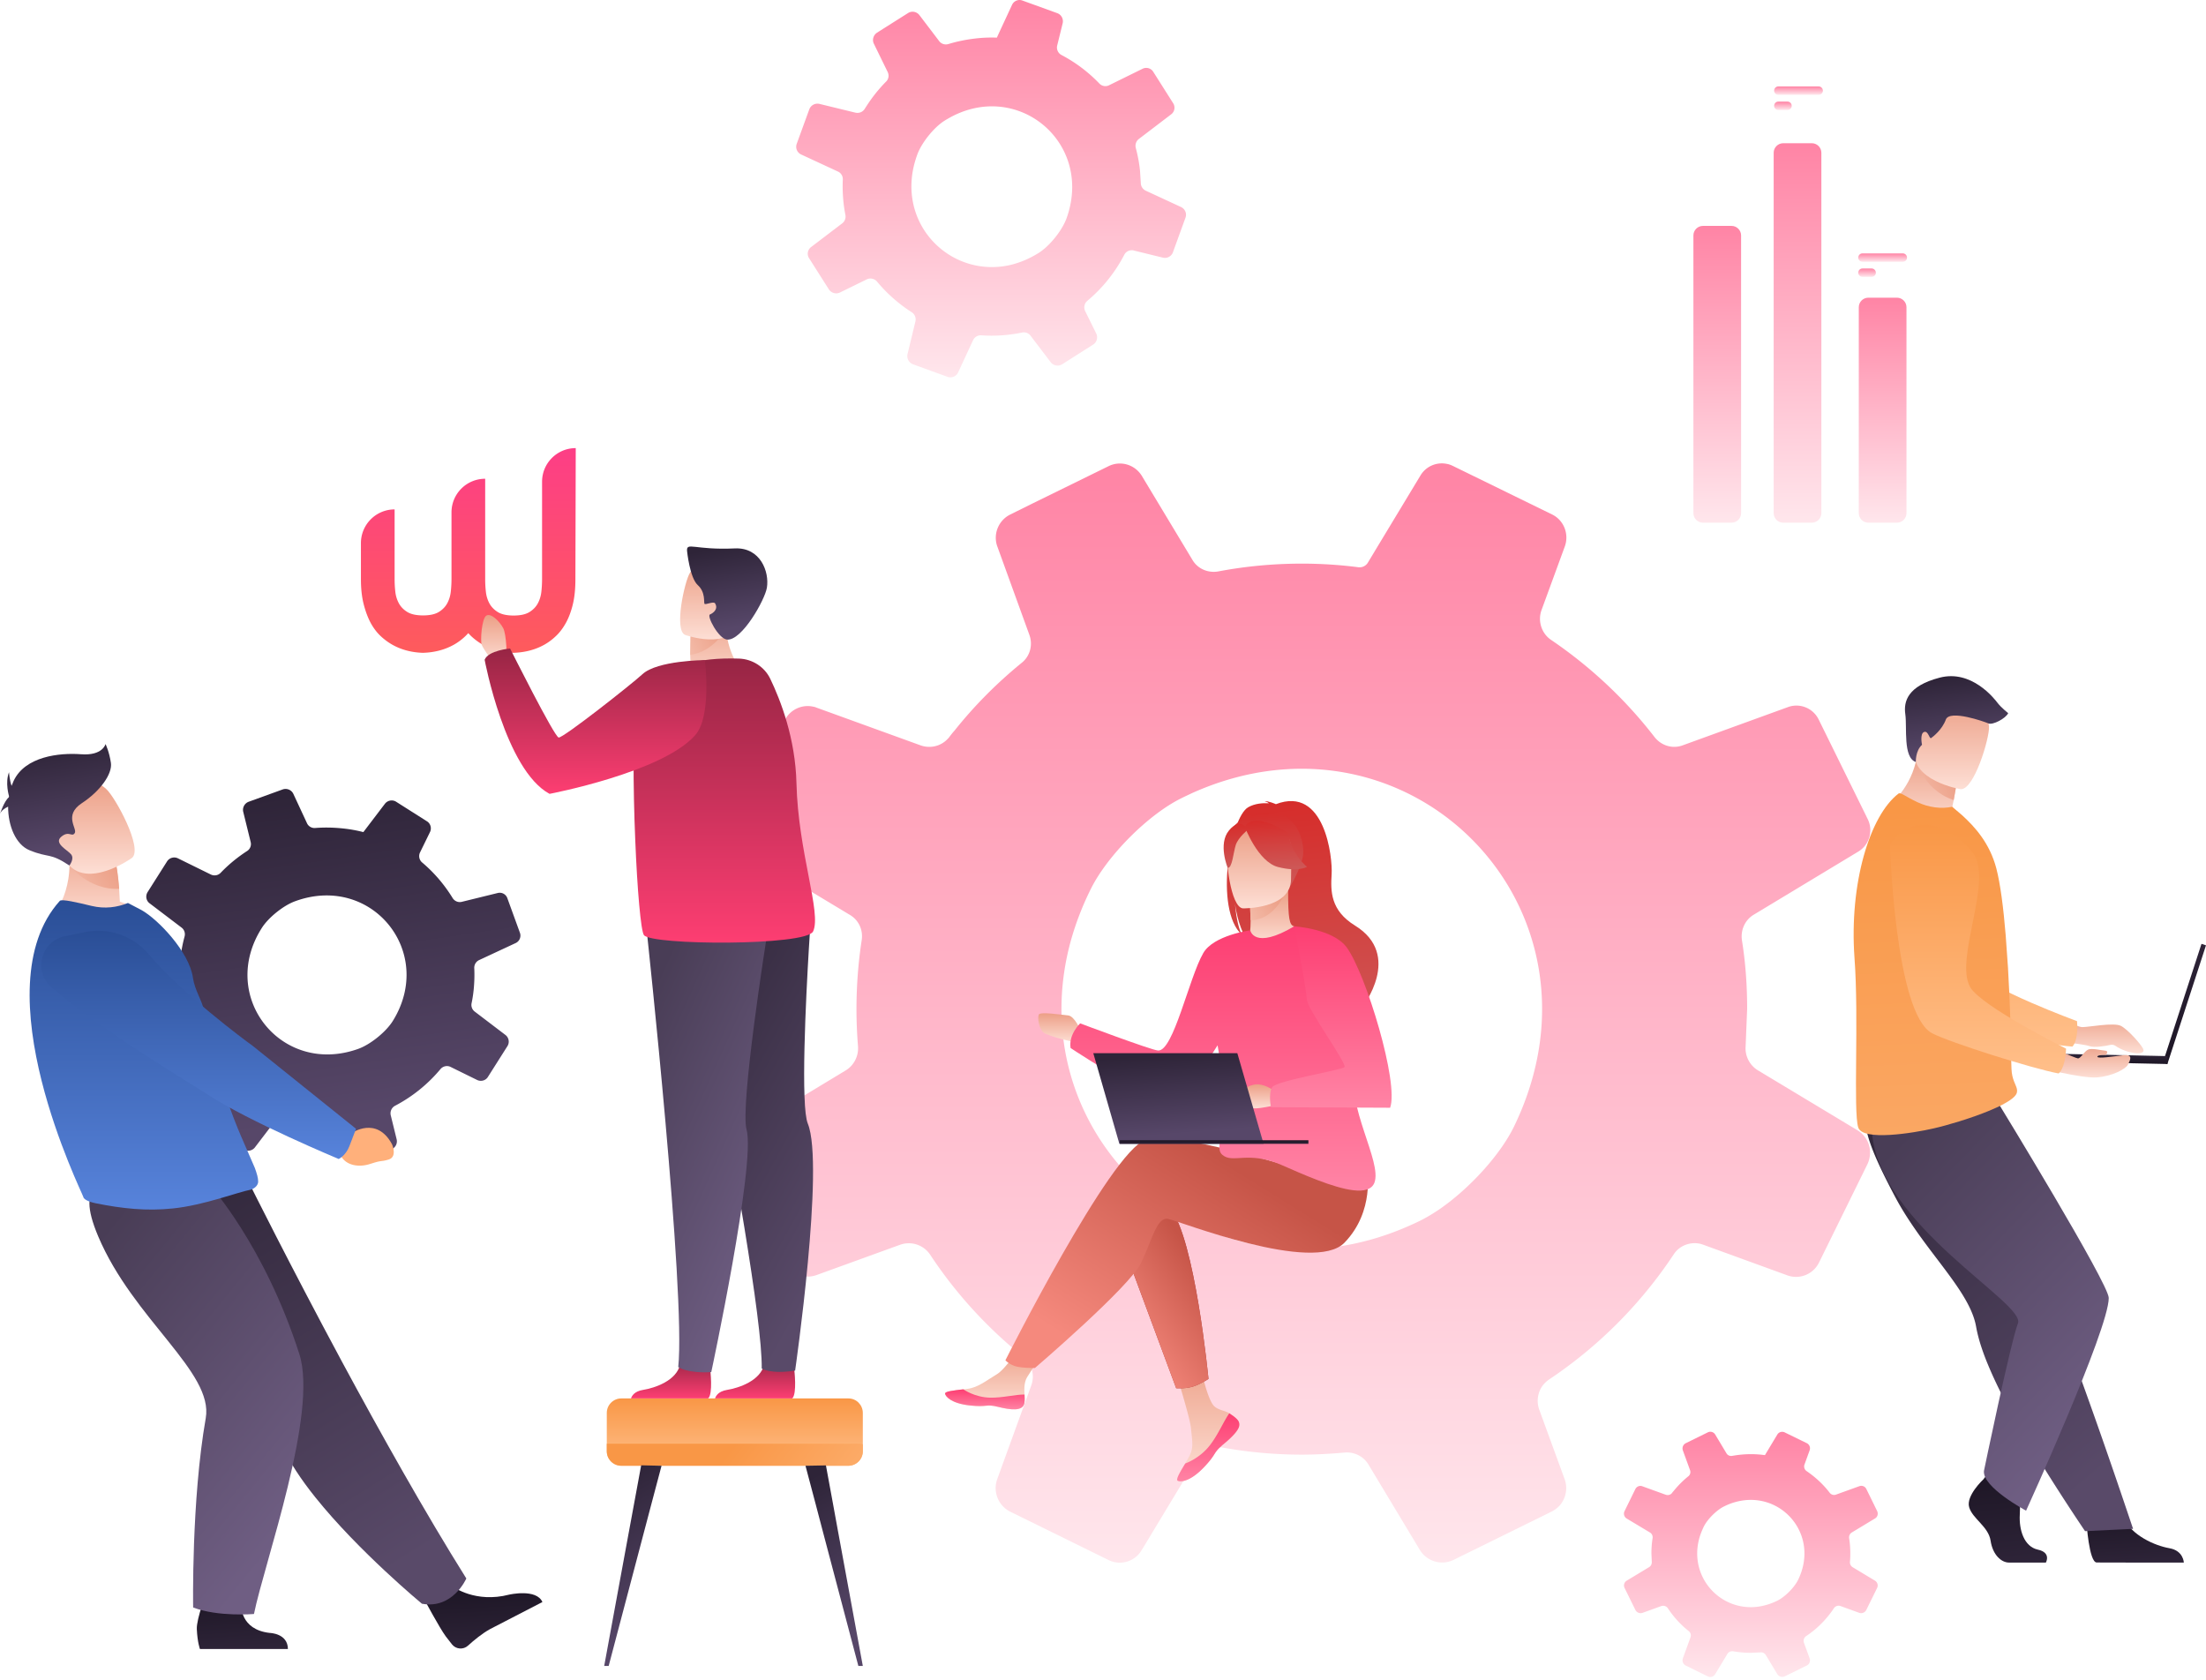 <svg xmlns="http://www.w3.org/2000/svg" xmlns:xlink="http://www.w3.org/1999/xlink" width="587" height="447" fill="none" xmlns:v="https://vecta.io/nano"><path d="M93.36 296.13l2.614 2.114s7.152-2.566 8.768 5.94c0 0 .428 3.636-1.877 3.636s-1.354-.404-4.61-.309-5.94-1.616-6.416-4.253l-1.545-2.234 3.065-4.894z" fill="#ea8e50"/><path d="M93.052 300.692c2.091-2.186 1.925-3.802 1.925-3.802l-26.614-21.384c-1.663-1.093-19.485-16.87-27.802-26.493-4.135-4.776-9.243-2.922-15.089-1.235l-4.824 1.378c-5.822 1.663-7.319 9.813-2.566 13.757 13.449 11.143 35.809 23.665 39.992 26.279 10.384 6.534 30.724 14.303 30.724 14.303s2.471-.926 4.253-2.803z" fill="#1e3d70"/><path d="M120.641 422.273s5.869 4.395 14.851 2.067c0 0 7.247-1.664 8.839 1.972l-13.924 7.199c-2.115 1.164-4.325 2.994-5.893 4.419-1.236 1.117-3.161.975-4.23-.332l-1.663-2.139c-1.711-2.328-5.703-9.813-5.703-9.813l7.723-3.373z" fill="url(#B)"/><path d="M124.085 420.039s-3.565 8.245-11.81 6.724c0 0-16.824-13.9-28.372-28.322-3.754-4.681-6.939-9.433-8.816-13.781-7.651-17.725-28.3-44.146-41.441-57.547l32.863-11.88s10.526 21.17 24.522 47.188c10.099 18.723 22.003 39.988 33.053 57.618z" fill="url(#C)"/><path d="M126.01 263.673c.214-2.043.285-4.063.19-6.035-.048-.927.475-1.782 1.307-2.162l9.695-4.515a2.19 2.19 0 0 0 1.14-2.756l-3.35-9.219a2.15 2.15 0 0 0-2.543-1.354l-9.576 2.352c-.95.238-1.925-.19-2.424-.998-2.186-3.564-4.918-6.771-8.126-9.48-.784-.665-.998-1.782-.547-2.685l2.638-5.393c.499-1.022.166-2.281-.808-2.875l-8.198-5.204c-.974-.618-2.257-.38-2.97.523l-5.751 7.556a36.9 36.9 0 0 0-5.465-.975c-2.495-.261-4.966-.309-7.366-.118-.903.071-1.782-.428-2.162-1.26l-3.635-7.817c-.499-1.069-1.735-1.568-2.828-1.188l-9.053 3.279c-1.093.404-1.735 1.568-1.45 2.709l1.972 8.007a2.19 2.19 0 0 1-.951 2.4c-2.566 1.663-4.919 3.587-7.034 5.797-.689.713-1.735.879-2.614.452l-8.745-4.301c-1.022-.499-2.281-.166-2.899.808l-5.18 8.173c-.618.998-.404 2.305.547 2.994l8.507 6.463c.713.546 1.022 1.473.784 2.352a37.79 37.79 0 0 0-1.117 5.964c-.119 1.093-.19 2.162-.214 3.231a2.35 2.35 0 0 1-1.331 2.044l-9.315 4.372c-1.046.475-1.545 1.687-1.141 2.756l3.303 9.1c.404 1.093 1.568 1.734 2.709 1.449l7.58-1.853c.998-.238 2.044.214 2.519 1.141 1.877 3.635 4.301 6.938 7.176 9.813.689.689.879 1.734.451 2.613l-3.873 7.889c-.523 1.045-.166 2.328.832 2.97l8.15 5.179c.974.618 2.257.38 2.97-.522l5.655-7.414c.57-.76 1.568-1.069 2.471-.807 2.186.641 4.467 1.092 6.82 1.354 1.259.142 2.519.214 3.754.237.855 0 1.64.523 1.996 1.307l3.683 7.936a2.31 2.31 0 0 0 2.875 1.188l9.053-3.302c1.093-.404 1.687-1.545 1.426-2.662l-1.569-6.391a2.28 2.28 0 0 1 1.141-2.542c4.633-2.424 8.744-5.75 12.095-9.766.665-.784 1.782-1.022 2.685-.57l7.057 3.469c1.022.499 2.281.166 2.875-.808l5.181-8.174a2.24 2.24 0 0 0-.547-3.017l-8.15-6.201c-.689-.523-.998-1.379-.832-2.21a32.78 32.78 0 0 0 .523-3.303zm-30.701 15.444c-20.388 7.295-37.33-13.899-25.615-32.219 1.758-2.756 5.727-5.94 8.792-7.056 20.412-7.509 37.472 13.567 25.995 31.91-1.829 2.898-5.964 6.225-9.172 7.365z" fill="url(#D)"/><path d="M64.181 427.072s-.356 6.582 7.604 7.461c0 0 4.8.095 4.824 4.277H53.203s-.665-1.687-.832-5.299c-.119-2.78 2.685-10.027 2.685-10.027l9.125 3.588z" fill="url(#E)"/><path d="M55.721 315.233s14.637 16.085 23.928 45.073c5.061 15.777-9.267 55.409-12.071 69.19 0 0-9.6.807-16.182-1.735 0 0-.499-28.441 3.351-50.372 2.162-12.26-19.271-26.255-28.633-48.423-6.368-15.088 1.378-14.826 10.907-15.183l18.701 1.45z" fill="url(#F)"/><path d="M38.827 243.477c-8.15 4.61-24.831.356-24.831.356s6.772-7.745 3.683-20.196l6.392 3.255 6.867 3.493s.451 2.21.76 6.154l.19 3.398c4.206 1.235 6.938 3.54 6.938 3.54z" fill="url(#G)"/><path d="M68.696 314.401c0 1.426-1.64 2.115-1.996 2.186-3.279.594-12.451 4.158-20.721 4.99-6.962.736-13.425.047-20.507-1.378-.951-.19-3.137-.784-3.303-1.687-.19-.974-27.374-55.409-6.249-78.789.499-.547 4.657.428 8.483 1.354 3.517.832 6.748.38 9.647-.784l3.588 1.877c4.396 2.448 12.713 11.144 13.687 17.963.499 3.469 2.471 6.035 3.041 9.1l.642 3.303c.428 2.114.879 4.11 1.331 6.011 1.236 5.156 2.566 9.599 3.849 13.448 1.378 4.063 2.709 7.461 3.921 10.289l3.707 8.529c.546 1.497.879 2.662.879 3.588z" fill="url(#H)"/><path d="M90.223 300.335l3.327 1.212s6.629-4.705 10.764 2.946c0 0 1.497 3.327-.879 4.063-2.377.713-1.497.048-4.824 1.141-3.327 1.116-6.606.309-7.865-2.067l-2.257-1.664 1.735-5.631z" fill="#ffb07b"/><path d="M92.957 305.04l1.782-4.657-27.612-22.169c-1.735-1.188-19.057-14.137-27.493-24.211-4.182-5.014-10.788-7.295-17.18-5.94l-5.251 1.093c-6.344 1.33-8.412 9.361-3.493 13.591 13.877 11.88 37.283 25.684 41.631 28.559 10.835 7.128 34.788 17.108 34.788 17.108s1.853-.879 2.828-3.374z" fill="url(#I)"/><path d="M31.721 236.515c-8.008.452-13.212-6.154-13.212-6.154s3.612-1.995 5.608-3.492l6.867 3.492c-.024 0 .428 2.21.737 6.154z" fill="url(#J)"/><path d="M35.12 228.294s-12.142 8.72-17.441 1.069-10.455-11.666-2.923-17.535c7.532-5.892 11.073-4.015 13.473-1.9 2.4 2.09 9.933 15.895 6.891 18.366z" fill="url(#K)"/><path d="M29.512 203.013c-.428-2.946-1.426-5.013-1.426-5.013s-.76 3.16-6.535 2.709c-5.774-.428-14.899.57-17.94 7.128-.19.427-.356.855-.523 1.283-.547-1.45-.689-3.636-.689-3.636-1.093 2.828 0 6.368 0 6.368-.024.095-.024.214-.048.309C1.069 213.23 0 216.58 0 216.58c.38-.926 1.331-1.544 2.162-1.924-.024 5.108 2.044 10.098 5.679 11.595 5.323 2.186 5.275.523 10.622 4.063 0 0 1.426-1.782.451-2.97s-4.681-2.946-2.614-4.681 2.828.214 3.588-.974-3.041-4.681 1.853-7.936c4.942-3.231 8.198-7.817 7.77-10.74z" fill="url(#L)"/><path d="M555.201 405.098s.666 10.55 2.685 10.692c.262.024 10.337.024 10.337.024h12.879s-.095-3.184-3.85-3.825c-3.754-.666-10.051-3.303-12.332-8.269-2.4-5.227-9.719 1.378-9.719 1.378z" fill="url(#M)"/><path d="M504.256 318.445c1.829 3.469 3.968 6.724 6.154 9.813 6.772 9.528 14.138 17.368 15.422 24.805.261 1.473.665 3.065 1.188 4.752a62.13 62.13 0 0 0 1.972 5.346c2.875 6.962 7.152 14.756 11.453 21.836 7.414 12.237 14.376 22.453 14.376 22.453l12.784-.617c-.523-1.426-6.083-18.343-13.544-38.991l-9.362-25.922-1.236-3.422-2.804-7.745-12.57-34.857s-27.992-11.809-30.891-4.158c-2.423 6.32-.451 12.498 7.058 26.707z" fill="url(#N)"/><path d="M527.757 393.67s-4.681 4.348-3.778 7.413c.903 3.089 5.133 5.132 5.703 8.91s2.851 5.821 4.919 5.821h9.79s1.52-2.661-2.139-3.445c-3.659-.808-5.038-5.227-4.8-9.338s-.333-9.599-.333-9.599l-7.77-1.83-1.592 2.068z" fill="url(#O)"/><path d="M532.006 294s29.115 47.605 29.115 51.395c0 8.384-21.995 56.605-21.995 56.605s-11.679-6.229-11.209-10.587c0 0 7.003-33.868 9.047-39.292 2.045-5.447-36.799-25.934-38.843-50.708L532.006 294z" fill="url(#P)"/><path d="M546.339 269.879s6.083 3.445 7.771 3.445c1.71 0 8.364-1.283 10.241-.333 1.853.951 5.228 4.776 5.869 6.012 1.141 2.257-4.562 1.259-7.271-.665-.38-.286-.879-.381-1.354-.286-1.402.309-4.301.832-5.703.309-1.877-.689-11.81-1.473-11.81-1.473l2.257-7.009z" fill="url(#Q)"/><path d="M500.121 222.858s6.297 44.74 16.729 48.732c5.132 1.972 27.872 6.462 34.597 6.914 0 0 1.64-1.331 1.236-6.772 0 0-23.81-8.744-27.208-13.496-5.037-7.08 3.137-28.916-3.184-35.545-6.297-6.653-16.942-9.504-22.17.167z" fill="url(#R)"/><path d="M524.739 220.054c-8.412 2.186-22.36-5.631-22.36-5.631s5.418-3.636 7.414-11.643l.285-1.235 4.325-.927 6.415 5.75s-.142 2.4-.95 6.51l-.475 2.305c3.445 2.138 5.346 4.871 5.346 4.871z" fill="url(#S)"/><path d="M493.468 254.91c1.212 16.204-.38 40.868.998 45.121 1.188 3.682 14.614 1.497 19.984.261 1.996-.451 4.396-1.117 6.867-1.877 6.939-2.138 14.471-5.204 15.303-7.485.024-.095.048-.166.071-.261.072-.333.048-.641-.023-.95-.262-1.165-1.307-2.424-1.426-5.275-.143-3.208-.119-6.986-.238-11.049 0-.451-.024-.95-.071-1.401v-.167-.261c-.119-4.538-.357-9.29-.618-13.995l-.618-8.72c-.594-7.27-1.425-13.709-2.495-17.796-1.758-6.653-5.655-11.001-9.172-14.185l-2.566-2.186c-2.852.618-6.226.214-9.291-1.236-3.303-1.568-4.444-2.684-5.014-2.257-7.628 5.869-13.117 23.903-11.691 43.719z" fill="url(#T)"/><path d="M520.819 206.392s-.143 2.399-.951 6.51c-6.273-2.02-9.125-7.698-10.075-10.098l.285-1.236 4.325-.926 6.416 5.75z" fill="url(#U)"/><path d="M521.674 210.003s-13.687-2.281-12.142-10.787.831-14.517 9.647-13.424c8.792 1.093 9.909 4.657 10.075 7.627s-3.992 16.964-7.58 16.584z" fill="url(#V)"/><path d="M575.529 282.755l1.198.389 10.271-31.589-1.198-.389-10.271 31.589z" fill="url(#W)"/><path d="M541.882 282.396l34.852.744.045-2.09-34.852-.744-.045 2.09z" fill="url(#X)"/><path d="M542.584 284.064s11.192 2.946 15.398 2.637 7.699-2.305 8.221-3.35 1.64-2.899-1.211-2.542c-2.852.332-6.773.95-6.891.404s2.328-.499 2.328-.499.737-1.07-.19-1.117-3.659-.784-4.657-.262c-1.022.499-1.949 2.376-2.685 2.305s-9.363-3.896-9.363-3.896l-.95 6.32z" fill="url(#Y)"/><path d="M502.902 224.687s1.331 45.144 11.24 50.277c4.895 2.542 26.993 9.48 33.623 10.692 0 0 1.782-1.141 1.996-6.606 0 0-22.693-11.31-25.544-16.418-4.23-7.579 6.297-28.393.737-35.688-5.537-7.27-15.802-11.286-22.052-2.257z" fill="url(#Z)"/><path d="M509.793 202.78s-.167-2.922 1.639-4.586c0 0-.618-2.922.523-3.397 1.164-.476 1.402 1.972 1.925 1.592s2.899-2.21 3.897-4.919c1.022-2.708 10.265.571 11.358 1.046s4.562-1.307 5.228-2.733c0 0-1.925-1.544-2.804-2.708s-6.939-8.958-15.422-6.748-9.647 6.272-9.148 9.741-.666 11.548 2.804 12.712z" fill="url(#a)"/><path d="M494.25 300.767L467.732 284.8c-2.186-1.354-3.445-3.825-3.232-6.391l.404-9.932c0-6.225-.427-12.284-1.378-18.2-.428-2.78.808-5.513 3.208-6.914l27.707-16.728c2.97-1.758 4.087-5.536 2.542-8.672l-13.069-26.54c-1.497-2.994-4.966-4.396-8.103-3.279l-27.992 10.169c-2.708 1.046-5.774.143-7.603-2.233-7.699-9.956-16.99-18.676-27.493-25.804-2.543-1.711-3.588-5.037-2.543-7.912l6.226-17.012c1.141-3.232-.261-6.891-3.374-8.435l-26.376-12.902c-.547-.261-1.069-.475-1.663-.57a6.61 6.61 0 0 0-7.034 3.112l-11.952 19.793-2.028 3.374a2.58 2.58 0 0 1-2.546 1.22c-4.914-.633-9.95-.959-15.006-.959-7.604 0-15.065.713-22.218 2.067-2.732.499-5.512-.665-6.914-3.065l-13.45-22.335c-1.853-3.041-5.702-4.181-8.887-2.589l-20.292 9.955-5.798 2.875c-3.184 1.545-4.705 5.275-3.47 8.578l8.484 23.403c1.021 2.709.213 5.75-2.02 7.509-6.582 5.369-12.594 11.404-17.869 18.034-.499.546-.903 1.069-1.355 1.663-.142.214-.309.38-.475.546-1.853 1.996-4.729 2.638-7.295 1.687l-27.659-10.027c-.309-.142-.641-.213-.95-.261-2.971-.618-6.083.879-7.462 3.659l-12.902 26.279a6.84 6.84 0 0 0 2.59 8.839l27.659 16.656c2.376 1.378 3.588 4.086 3.136 6.795-.903 5.94-1.378 12.046-1.378 18.295 0 3.303.143 6.582.404 9.837.214 2.637-1.069 5.156-3.351 6.51l-26.613 16.086a6.63 6.63 0 0 0-2.543 8.601l12.927 26.231a6.89 6.89 0 0 0 8.602 3.469l22.146-8.03c2.97-1.07 6.249 0 8.008 2.589 6.796 10.312 15.16 19.46 24.76 27.182 2.305 1.782 3.184 4.895 2.162 7.675l-9.053 24.924c-1.212 3.35.309 7.057 3.469 8.649l26.186 12.878c3.136 1.544 6.962.404 8.721-2.566l.712-1.141 13.877-23c1.495-2.467 4.294-3.703 7.117-3.209.008.001.016.002.024.002s.016 0 .024.002c6.792 1.21 13.774 1.851 20.922 1.851 3.826 0 7.556-.214 11.311-.547 2.59-.261 5.109.975 6.439 3.208l13.64 22.667c1.853 3.113 5.821 4.253 9.029 2.662l26.139-12.879c.736-.38 1.378-.879 1.924-1.425 1.711-1.83 2.353-4.562 1.497-7.033l-6.819-18.676c-.808-2.304-.333-4.871 1.188-6.676a7.43 7.43 0 0 1 1.425-1.283 119.26 119.26 0 0 0 33.172-33.288c1.45-2.258 4.159-3.351 6.749-2.899.38.071.736.166 1.116.309l22.384 8.15c3.232 1.188 6.868-.262 8.412-3.374l.309-.618 12.594-25.59c1.568-3.326.404-7.176-2.662-9.029zm-209.295-50.49c1.283-4.562 3.041-9.195 5.346-13.805 4.396-8.815 15.231-19.721 24.071-24.069.95-.475 1.901-.903 2.828-1.354 57.884-25.994 113.725 30.84 85.662 88.744-3.683 7.556-11.81 16.442-19.77 21.954-1.854 1.26-3.683 2.353-5.394 3.184-8.079 3.921-16.111 6.225-23.952 7.081-44.649 4.966-81.385-36.068-68.791-81.735z" fill="url(#b)"/><path d="M498.886 420.606l-5.917-3.564a1.51 1.51 0 0 1-.713-1.425c.071-.737.095-1.473.095-2.21a25.55 25.55 0 0 0-.309-4.063c-.095-.618.19-1.235.713-1.544l6.178-3.731c.666-.38.903-1.235.571-1.948l-2.899-5.916a1.49 1.49 0 0 0-1.806-.737l-6.25 2.257c-.594.238-1.283.024-1.687-.499-1.711-2.233-3.802-4.158-6.13-5.75-.571-.38-.808-1.116-.571-1.758l1.379-3.802a1.53 1.53 0 0 0-.761-1.877l-5.893-2.875c-.119-.071-.237-.095-.38-.118a1.5 1.5 0 0 0-1.568.689l-2.662 4.419-.641 1.069a27.63 27.63 0 0 0-3.731-.261c-1.687 0-3.35.166-4.966.451-.618.119-1.236-.142-1.545-.689l-2.994-4.989a1.5 1.5 0 0 0-1.972-.571l-4.538 2.234-1.307.641c-.713.357-1.046 1.165-.785 1.925l1.901 5.227c.238.594.048 1.283-.451 1.663-1.473 1.188-2.804 2.543-3.992 4.016a2.42 2.42 0 0 0-.309.38c-.024.048-.071.071-.095.119-.404.451-1.046.594-1.64.38l-6.178-2.233-.214-.072c-.665-.142-1.354.19-1.663.808l-2.875 5.869c-.357.713-.095 1.568.57 1.972l6.178 3.707a1.49 1.49 0 0 1 .713 1.52c-.214 1.331-.309 2.685-.309 4.087l.095 2.186c.048.594-.237 1.164-.736 1.449l-5.941 3.588a1.49 1.49 0 0 0-.57 1.925l2.875 5.845c.357.713 1.164 1.045 1.925.784l4.942-1.782c.666-.238 1.402 0 1.782.57 1.521 2.305 3.375 4.348 5.537 6.059.523.404.713 1.093.475 1.711l-2.02 5.56c-.261.736.072 1.568.785 1.924l5.845 2.875c.713.356 1.545.095 1.949-.57l.166-.262 3.089-5.132a1.52 1.52 0 0 1 1.592-.713 27.38 27.38 0 0 0 4.681.404l2.519-.118c.57-.072 1.14.213 1.449.712l3.042 5.061a1.56 1.56 0 0 0 2.02.594l5.845-2.875c.167-.071.309-.19.428-.309a1.57 1.57 0 0 0 .333-1.568l-1.521-4.158c-.19-.522-.072-1.093.261-1.497.095-.095.19-.214.309-.285 2.947-1.948 5.442-4.49 7.414-7.437.332-.499.927-.736 1.497-.641.071.024.166.047.237.071l4.99 1.806c.713.261 1.521-.071 1.878-.761l.071-.142 2.804-5.703c.356-.689.095-1.568-.594-1.972zm-46.716-11.262c.285-1.022.689-2.043 1.188-3.089.974-1.972 3.398-4.395 5.37-5.37.214-.095.428-.213.642-.308 12.926-5.798 25.377 6.89 19.104 19.816-.831 1.687-2.637 3.659-4.419 4.894-.404.285-.832.523-1.212.713-1.806.879-3.588 1.378-5.347 1.592-9.932 1.093-18.13-8.055-15.326-18.248z" fill="url(#c)"/><path d="M314.252 55.088l-9.386-4.348c-.784-.38-1.283-1.141-1.307-1.996l-.213-3.326c-.214-2.067-.594-4.063-1.117-6.011-.238-.903.071-1.853.808-2.424l8.602-6.558a2.2 2.2 0 0 0 .522-2.97l-5.299-8.363c-.594-.951-1.805-1.283-2.803-.808l-8.935 4.396c-.855.451-1.925.261-2.614-.475-2.923-3.041-6.321-5.607-10.075-7.579-.903-.475-1.378-1.544-1.117-2.542l1.45-5.893c.261-1.117-.333-2.281-1.426-2.685l-9.243-3.35c-.191-.071-.381-.119-.571-.143a2.21 2.21 0 0 0-2.233 1.283l-3.256 7.009-.784 1.711c-1.83-.071-3.707 0-5.584.214-2.519.285-4.99.784-7.319 1.497-.903.261-1.853-.024-2.423-.76l-5.276-6.938c-.736-.95-2.043-1.188-3.041-.546L235.22 7.52l-1.83 1.164c-.998.642-1.378 1.925-.855 2.97l3.659 7.485c.428.855.285 1.901-.404 2.566a39.75 39.75 0 0 0-5.299 6.653c-.142.19-.261.404-.38.594-.047.071-.095.143-.142.19-.547.737-1.474 1.046-2.377.832l-9.552-2.328c-.095-.024-.214-.047-.333-.047-1.021-.095-1.996.523-2.352 1.473l-3.351 9.195c-.404 1.117.095 2.352 1.189 2.851l9.789 4.538a2.22 2.22 0 0 1 1.284 2.138c-.095 2.02-.024 4.063.19 6.13a37.1 37.1 0 0 0 .499 3.255c.166.879-.167 1.758-.879 2.281l-8.27 6.297a2.22 2.22 0 0 0-.522 2.946l5.251 8.269c.642.998 1.901 1.378 2.994.855l7.081-3.469c.951-.475 2.067-.214 2.757.57 2.637 3.184 5.75 5.916 9.219 8.15a2.27 2.27 0 0 1 .998 2.471l-2.091 8.649c-.285 1.164.357 2.329 1.473 2.756l9.172 3.327c1.094.403 2.329-.119 2.804-1.165l.191-.404 3.778-8.15a2.27 2.27 0 0 1 2.257-1.331c2.305.166 4.657.119 7.034-.143 1.259-.143 2.518-.333 3.754-.594a2.23 2.23 0 0 1 2.257.832l5.347 7.033c.736.974 2.091 1.212 3.089.57l8.222-5.227c.237-.142.427-.333.594-.546.499-.665.617-1.592.237-2.4l-2.946-5.964a2.31 2.31 0 0 1 .142-2.257c.119-.166.262-.333.428-.475 4.063-3.398 7.39-7.556 9.838-12.26.403-.808 1.259-1.259 2.138-1.212.119 0 .261.024.38.071l7.747 1.901c1.117.285 2.281-.333 2.685-1.426l.071-.214 3.255-8.958c.428-1.14-.095-2.376-1.188-2.875zm-71.428-9.243c.261-1.568.689-3.16 1.283-4.776 1.141-3.089 4.348-7.104 7.129-8.886.308-.19.594-.38.902-.547 18.321-10.74 38.923 6.154 31.675 26.421-.95 2.637-3.326 5.893-5.774 8.007-.57.475-1.141.927-1.687 1.259-2.543 1.592-5.133 2.637-7.699 3.231-14.661 3.231-28.372-9.076-25.829-24.711z" fill="url(#d)"/><path d="M329.27 377.798c.547.618.618 1.33.357 2.067-.499 1.378-2.162 2.922-4.087 4.467l-.666.546-.142.143c-.048.024-.071.071-.119.095-1.782 1.663-1.117 2.02-4.325 5.37-3.659 3.825-6.201 3.896-6.914 3.54-.618-.285.617-2.329 1.996-4.609.071-.119.142-.214.19-.333l.546-.903c1.616-2.732 1.188-4.015.808-8.102-.309-3.303-5.156-18.509-5.156-18.509l7.033-1.212s2.115 12.094 4.444 13.971c1.236.998 2.637.998 3.849 1.734a.85.85 0 0 1 .238.167c.713.475 1.402.95 1.948 1.568z" fill="url(#e)"/><path d="M329.269 377.798c.546.617.618 1.33.356 2.067-.617 1.378-2.233 2.922-4.087 4.467a7.85 7.85 0 0 0-.641.57l-.143.143c-.047.023-.071.071-.119.095-1.782 1.663-1.117 2.019-4.324 5.369-3.66 3.826-6.202 3.897-6.915 3.541-.618-.285.618-2.329 1.996-4.61.713-.261 4.039-1.615 6.534-4.823 2.21-2.828 3.684-6.439 5.181-8.53a.84.84 0 0 1 .237.166c.689.452 1.378.927 1.925 1.545z" fill="url(#f)"/><path d="M272.573 373.426c-.427 2.162-3.54 1.806-6.986.974-3.445-.855-2.637.166-7.556-.38s-6.416-2.376-6.558-3.113c-.143-.641 2.305-.879 4.895-1.188l.998-.119c2.946-.38 5.109-2.257 7.77-3.825 2.542-1.473 6.321-7.508 6.321-7.508l6.748.523-4.919 7.722c-.808 1.378-.76 3.184-.665 4.609.047.76.095 1.521-.048 2.305z" fill="url(#g)"/><path d="M265.587 374.376c-3.445-.855-2.637.167-7.556-.38s-6.416-2.376-6.558-3.112c-.143-.642 2.305-.88 4.895-1.188l.023.047s2.947 2.091 7.058 2.186c3.326.071 6.867-.879 9.172-.832.047.761.095 1.545-.048 2.305-.427 2.186-3.54 1.83-6.986.974z" fill="url(#h)"/><path d="M287.591 274.322s-1.616-3.944-3.374-4.11-7.39-1.046-7.794-.238 0 3.707 1.212 4.752 8.673 2.732 8.673 2.732l1.283-3.136z" fill="url(#i)"/><use xlink:href="#AU" fill="#aa413e"/><use xlink:href="#AU" fill="url(#j)"/><path d="M355.954 314.429s-41.798-14.137-51.112-11.119-37.307 58.663-37.307 58.663.642.832 2.353 1.497c1.592.594 5.489.571 5.489.571s25.259-21.646 28.253-27.966c3.017-6.32 4.206-12.332 7.223-11.714 3.018.594 38.78 14.731 46.907 6.32s5.988-19.364 5.988-19.364l-7.794 3.112z" fill="url(#k)"/><path d="M330.41 248.709c-.665-1.379-1.402-3.826-1.782-8.198.047.428.808 5.94 2.922 9.053 8.697 5.702 25.355 24.758 25.022 28.37l5.964-10.003s10.812-13.758-1.996-21.646c-6.511-4.015-6.487-9.148-6.202-13.615s-1.782-23.688-14.827-18.675c0 0-2.091-.927-3.042-.784 0 0 .761.142 1.165.546-1.521-.095-3.684.024-5.489 1.046-4.8 2.732-9.078 27.134-1.735 33.906z" fill="url(#l)"/><path d="M332.073 249.849c-.048.024 4.206 2.21 7.39 1.354 2.994-.807 4.966-4.704 4.918-4.704-1.259-.261-1.639-1.996-1.615-9.504l-.571.119-9.647 1.9.238 5.893c-.024 2.423-.167 4.704-.713 4.942z" fill="url(#m)"/><path d="M332.549 239.014l.237 5.893c5.394-.143 8.27-5.085 9.434-7.817l-9.671 1.924z" fill="url(#n)"/><path d="M343.195 236.044s2.828-4.467 3.517-8.292c.475-2.732-.903-12.854-11.073-11.405 0 0-2.947.285-5.727 2.162-2.21 1.497-5.394 4.705-1.83 13.544l.927 2.993 14.186.998z" fill="url(#o)"/><path d="M330.743 241.723s12.784.214 12.784-7.746 1.663-13.305-6.487-13.781-9.742 2.566-10.408 5.228c-.641 2.661.785 16.038 4.111 16.299z" fill="url(#p)"/><path d="M331.219 220.006s3.493 9.338 8.863 10.716 7.699-.047 7.699-.047-4.111-3.279-4.966-8.982c0 0-8.959-6.13-11.596-1.687z" fill="url(#q)"/><path d="M332.073 220.767s-2.614 2.091-3.255 4.11-.927 6.202-2.139 6.059c0 0-2.637-6.344.333-9.932 3.136-3.801 5.061-.237 5.061-.237z" fill="url(#r)"/><path d="M360.54 284.254c1.259-5.299-3.018-15.539-7.509-24.045-4.063-7.699-8.269-13.948-8.649-13.71-10.717 6.368-11.691 1.069-11.691 1.069s-9.743 1.283-12.499 6.035c-3.802 6.558-7.96 26.255-12.047 25.946-1.878-.142-20.721-7.223-20.721-7.223s-3.137 2.946-2.542 6.558c0 0 9.29 6.225 17.179 10.193 4.159 2.091 7.913 3.564 9.695 3.16 3.588-.855 9.172-9.147 12.214-14.042l.024-.024c3.849 21.86-1.378 26.825 1.259 29.13 2.804 2.424 6.82-1.164 15.636 2.661 5.774 2.519 13.805 6.13 19.223 6.772 2.828.333 4.943-.166 5.632-2.067 2.019-5.56-7.604-20.339-5.204-30.413z" fill="url(#s)"/><path d="M338.94 290.218s-2.709-2.115-5.251-1.592c-2.567.499-3.802 2.257-3.707 3.065s1.449 3.065 3.398 3.255 7.508-1.212 7.508-1.212l-1.948-3.516z" fill="url(#t)"/><path d="M344.382 246.499s10.431.641 14.019 5.679c5.085 7.08 13.901 35.996 11.501 42.602l-31.698-.143s-.761-3.588.308-5.322 18.44-4.538 19.248-5.346-10.028-15.634-10.028-18.034c-.024-2.424-3.35-19.436-3.35-19.436z" fill="url(#u)"/><path d="M329.246 280.262h-38.328l6.938 24.117h38.376l-6.986-24.117z" fill="url(#v)"/><path d="M348.16 303.428h-50.185v.951h50.185v-.951z" fill="url(#w)"/><path d="M229.589 375.982v10.217c0 2.114-1.735 3.849-3.85 3.849h-60.427c-2.114 0-3.849-1.735-3.849-3.849v-10.217c0-2.115 1.735-3.849 3.849-3.849h60.451c2.115 0 3.826 1.734 3.826 3.849z" fill="url(#x)"/><path d="M229.589 384.345v1.854c0 2.114-1.735 3.849-3.85 3.849h-60.427c-2.114 0-3.849-1.735-3.849-3.849v-2.02h67.033c.38 0 .76.071 1.093.166z" fill="url(#y)"/><path d="M176.029 390.048l-2.733 10.312-11.334 42.958h-1.189l6.559-35.64c0-.024.024-.072.024-.119l3.255-17.63 5.418.119z" fill="url(#z)"/><path d="M229.589 443.318h-1.188l-9.243-34.999-2.091-7.959-2.733-10.312 5.441-.095 1.854 10.074 1.378 7.556c0 .047.024.071.024.119l6.558 35.616z" fill="url(#AA)"/><path d="M211.173 403.568s-.024 0 0 0c-.048-.072-.048-.048 0 0z" fill="#e8c6a7"/><path d="M153.171 170.836c1.401-1.473 2.352-.903 2.352-.903l18.178 13.662c1.592.927 23.168 1.545 23.168 1.545s8.649-.095 10.74 4.348c1.83 3.849.547 7.176-1.354 9.623-2.234 2.899-6.059 4.11-9.576 3.089-7.913-2.305-23.643-7.01-26.59-8.815-6.558-4.016-18.392-20.006-18.392-20.006s.38-1.402 1.474-2.543z" fill="#599dad"/><g filter="url(#A)"><circle cx="124.621" cy="148.5" r="57.5" fill="#fff"/></g><path d="M153.203 119.246c-4.963 0-8.964 3.999-8.964 8.96v25.95a30.59 30.59 0 0 1-.186 3.317c-.124 1.116-.434 2.14-.931 3.07s-1.24 1.705-2.233 2.325-2.419.93-4.218.93-3.226-.31-4.218-.93-1.737-1.395-2.234-2.325-.806-1.954-.93-3.07a30.16 30.16 0 0 1-.186-3.317V127.4c-4.963 0-8.964 3.999-8.964 8.96v17.765a30.59 30.59 0 0 1-.186 3.317c-.124 1.116-.434 2.14-.931 3.07s-1.24 1.705-2.233 2.325-2.419.93-4.218.93-3.226-.31-4.218-.93-1.737-1.395-2.234-2.325-.806-1.954-.93-3.07a30.16 30.16 0 0 1-.186-3.317v-18.571a8.97 8.97 0 0 0-8.964 8.96v9.611c0 2.542.248 4.774.744 6.697s1.117 3.565 1.861 4.96c.775 1.395 1.644 2.543 2.637 3.473s2.016 1.674 3.04 2.263c2.388 1.364 5.148 2.108 8.219 2.201 3.133-.093 5.893-.837 8.312-2.201 1.024-.589 2.048-1.333 3.009-2.263a17.92 17.92 0 0 0 .744-.775c.249.279.497.527.745.775.992.93 2.016 1.674 3.039 2.263 2.389 1.364 5.149 2.108 8.22 2.201 3.133-.093 5.893-.837 8.312-2.201 1.024-.589 2.047-1.333 3.009-2.263.993-.93 1.861-2.078 2.636-3.473s1.396-3.038 1.861-4.96.683-4.124.683-6.697l.093-34.879z" fill="url(#AB)"/><path d="M134.825 175.018s.024-6.13-.95-7.912-3.184-4.016-4.444-3.303-1.639 6.677-1.259 7.746 3.255 5.085 3.255 5.085l3.398-1.616z" fill="url(#AC)"/><path d="M210.794 372.133c1.354-1.165.547-7.723.547-7.723s-7.034-5.631-8.008-1.306c-.974 4.3-6.677 6.249-9.933 6.771-2.162.357-2.899 1.521-3.136 2.258h20.53z" fill="url(#AD)"/><path d="M211.577 364.719c-6.511 1.022-8.887-.546-8.887-.546.095-6.415-1.901-20.862-4.61-37.47-3.564-21.883-8.412-47.497-11.477-63.297l-2.947-14.922 5.323-.095 26.542-.522s-1.996 29.367-1.449 43.885c.118 3.469.404 6.082.879 7.247 4.515 11.001-3.374 65.72-3.374 65.72z" fill="url(#AE)"/><path d="M188.433 372.133c1.354-1.165.546-7.723.546-7.723s-7.033-5.631-8.008-1.306c-.974 4.3-6.677 6.249-9.932 6.771-2.162.357-2.899 1.521-3.137 2.258h20.531z" fill="url(#AF)"/><path d="M172.109 247.867s10.432 96.466 8.365 115.902c0 0 2.233 1.734 8.792 1.354 0 0 11.904-55.575 9.386-64.556-1.759-6.249 5.227-50.396 5.227-50.396l-31.77-2.304z" fill="url(#AG)"/><path d="M197.771 178.891s-13.259 6.629-19.841 3.611c0 0 2.756-3.587 5.845-5.06l-.119-3.184.095-4.895 5.727-4.158 3.873-2.827c-.214 1.758-.261 3.35-.166 4.847.546 7.627 4.586 11.666 4.586 11.666z" fill="url(#AH)"/><path d="M193.21 167.225s-3.089 6.153-9.528 7.033l.095-4.895 5.726-4.158c2.495.927 3.707 2.02 3.707 2.02z" fill="url(#AI)"/><path d="M182.302 168.959s11.857 4.229 14.376-3.208 5.75-11.88-1.735-14.897c-7.461-3.018-9.908-.689-11.358 1.592-1.426 2.281-4.301 15.23-1.283 16.513z" fill="url(#AJ)"/><path d="M216.354 247.867c-1.854 3.873-42.986 3.706-45.006.974-.831-1.117-1.782-12.213-2.304-25.115-.309-7.151-.476-14.85-.452-21.716.071-11.191.689-20.173 2.257-20.862 8.816-3.825 14.258-6.249 25.782-5.892 3.541.118 6.772 2.162 8.317 5.346 2.756 5.726 6.701 15.871 6.986 27.847.451 18.461 6.748 34.547 4.42 39.418z" fill="url(#AK)"/><path d="M187.554 175.66s-12.641.071-16.609 3.754c-2.852 2.637-21.125 17.036-22.289 16.846s-12.927-23.689-12.927-23.689-5.798.499-6.772 2.993c0 0 5.465 29.321 17.275 35.688 0 0 29.845-5.655 38.685-15.539 4.586-5.013 2.637-20.053 2.637-20.053z" fill="url(#AL)"/><path d="M182.824 146.648s.713 7.081 2.828 9.029c2.139 1.925 1.568 4.61 1.806 4.99s2.447-.761 2.828-.095c.903 1.497-.499 2.59-1.379 2.946s2.258 6.439 4.539 6.677c3.968.38 10.099-10.597 10.622-13.805.689-4.206-1.711-10.763-8.531-10.455-10.74.499-12.927-1.829-12.713.713z" fill="url(#AM)"/><path d="M460.746 60.113h-7.6c-1.405 0-2.544 1.139-2.544 2.544v73.89c0 1.405 1.139 2.544 2.544 2.544h7.6c1.405 0 2.544-1.139 2.544-2.544v-73.89c0-1.405-1.139-2.544-2.544-2.544z" fill="url(#AN)"/><path d="M482.107 38.112h-7.6c-1.405 0-2.544 1.139-2.544 2.544v95.892c0 1.405 1.139 2.544 2.544 2.544h7.6c1.406 0 2.545-1.139 2.545-2.544V40.656c0-1.405-1.139-2.544-2.545-2.544z" fill="url(#AO)"/><path d="M504.754 79.217h-7.6c-1.405 0-2.545 1.139-2.545 2.544v54.787c0 1.405 1.14 2.544 2.545 2.544h7.6c1.405 0 2.544-1.139 2.544-2.544V81.761c0-1.405-1.139-2.544-2.544-2.544z" fill="url(#AP)"/><path d="M483.939 23h-10.74c-.618 0-1.117.499-1.117 1.117s.499 1.117 1.117 1.117h10.74c.618 0 1.117-.499 1.117-1.117S484.533 23 483.939 23z" fill="url(#AQ)"/><path d="M475.646 29.273c.618 0 1.117-.499 1.117-1.117s-.499-1.117-1.117-1.117h-2.447c-.618 0-1.117.499-1.117 1.117s.499 1.117 1.117 1.117h2.447z" fill="url(#AR)"/><path d="M506.324 67.432h-10.74c-.618 0-1.117.499-1.117 1.117s.499 1.117 1.117 1.117h10.74c.618 0 1.117-.499 1.117-1.117s-.499-1.117-1.117-1.117z" fill="url(#AS)"/><path d="M495.584 73.681h2.447c.618 0 1.117-.499 1.117-1.117s-.499-1.117-1.117-1.117h-2.447c-.618 0-1.117.499-1.117 1.117s.523 1.117 1.117 1.117z" fill="url(#AT)"/><defs><filter id="A" x="47.121" y="75" width="155" height="155" filterUnits="userSpaceOnUse" color-interpolation-filters="sRGB"><feFlood flood-opacity="0" result="A"/><feColorMatrix in="SourceAlpha" values="0 0 0 0 0 0 0 0 0 0 0 0 0 0 0 0 0 0 127 0"/><feOffset dy="4"/><feGaussianBlur stdDeviation="10"/><feColorMatrix values="0 0 0 0 0 0 0 0 0 0 0 0 0 0 0 0 0 0 0.15 0"/><feBlend in2="A"/><feBlend in="SourceGraphic"/></filter><linearGradient id="B" x1="128.625" y1="422.273" x2="130.092" y2="450.182" xlink:href="#AV"><stop stop-color="#1d1625"/><stop offset="1" stop-color="#392d45"/></linearGradient><linearGradient id="C" x1="73.834" y1="281.938" x2="143.367" y2="393.418" xlink:href="#AV"><stop stop-color="#2c2335"/><stop offset="1" stop-color="#594a69"/></linearGradient><linearGradient id="D" x1="87.171" y1="209.944" x2="99.944" y2="296.268" xlink:href="#AV"><stop stop-color="#2e2438"/><stop offset="1" stop-color="#574769"/></linearGradient><linearGradient id="E" x1="64.488" y1="423.484" x2="66.144" y2="449.517" xlink:href="#AV"><stop stop-color="#1d1625"/><stop offset="1" stop-color="#392d45"/></linearGradient><linearGradient id="F" x1="36.356" y1="316.877" x2="104.994" y2="372.804" xlink:href="#AV"><stop stop-color="#493d56"/><stop offset="1" stop-color="#6f5e83"/></linearGradient><linearGradient id="G" x1="12.523" y1="223.637" x2="12.523" y2="248.231" xlink:href="#AV"><stop stop-color="#ec9f86"/><stop offset="1" stop-color="#ffe6de"/></linearGradient><linearGradient id="H" x1="38.29" y1="239.565" x2="38.29" y2="321.875" xlink:href="#AV"><stop stop-color="#2a4e96"/><stop offset="1" stop-color="#5783db"/></linearGradient><linearGradient id="I" x1="52.86" y1="247.678" x2="52.86" y2="308.414" xlink:href="#AV"><stop stop-color="#2a4e96"/><stop offset="1" stop-color="#5783db"/></linearGradient><linearGradient id="J" x1="29.537" y1="228.613" x2="2.138" y2="249.725" xlink:href="#AV"><stop stop-color="#ec9f86"/><stop offset="1" stop-color="#ffe6de"/></linearGradient><linearGradient id="K" x1="9.494" y1="207.875" x2="9.494" y2="235.43" xlink:href="#AV"><stop stop-color="#ec9f86"/><stop offset="1" stop-color="#ffe6de"/></linearGradient><linearGradient id="L" x1="14.775" y1="198" x2="19.441" y2="225.914" xlink:href="#AV"><stop stop-color="#2e2438"/><stop offset="1" stop-color="#574769"/></linearGradient><linearGradient id="M" x1="568.151" y1="401.707" x2="569.466" y2="425.695" xlink:href="#AV"><stop stop-color="#1d1625"/><stop offset="1" stop-color="#392d45"/></linearGradient><linearGradient id="N" x1="527.94" y1="253.906" x2="608.635" y2="350.351" xlink:href="#AV"><stop stop-color="#2c2335"/><stop offset="1" stop-color="#594a69"/></linearGradient><linearGradient id="O" x1="534.284" y1="391.602" x2="539.046" y2="432.34" xlink:href="#AV"><stop stop-color="#1d1625"/><stop offset="1" stop-color="#392d45"/></linearGradient><linearGradient id="P" x1="512.025" y1="296.885" x2="577.332" y2="360.04" xlink:href="#AV"><stop stop-color="#493d56"/><stop offset="1" stop-color="#6f5e83"/></linearGradient><linearGradient id="Q" x1="542.522" y1="269.879" x2="542.522" y2="281.535" xlink:href="#AV"><stop stop-color="#ec9f86"/><stop offset="1" stop-color="#ffe6de"/></linearGradient><linearGradient id="R" x1="526.434" y1="216.612" x2="526.434" y2="278.504" xlink:href="#AV"><stop stop-color="#f99746"/><stop offset="1" stop-color="#ffbf8a"/></linearGradient><linearGradient id="S" x1="501.052" y1="200.618" x2="501.052" y2="222.792" xlink:href="#AV"><stop stop-color="#ec9f86"/><stop offset="1" stop-color="#ffe6de"/></linearGradient><linearGradient id="T" x1="511.621" y1="215" x2="514.988" y2="302.071" xlink:href="#AV"><stop stop-color="#f99746"/><stop offset="1" stop-color="#faa763"/></linearGradient><linearGradient id="U" x1="518.996" y1="202.853" x2="490.009" y2="217.554" xlink:href="#AV"><stop stop-color="#ec9f86"/><stop offset="1" stop-color="#ffe6de"/></linearGradient><linearGradient id="V" x1="508.233" y1="185.663" x2="508.233" y2="212.9" xlink:href="#AV"><stop stop-color="#ec9f86"/><stop offset="1" stop-color="#ffe6de"/></linearGradient><linearGradient id="W" x1="576.128" y1="282.949" x2="560.529" y2="270.471" xlink:href="#AV"><stop stop-color="#1d1625"/><stop offset="1" stop-color="#392d45"/></linearGradient><linearGradient id="X" x1="559.308" y1="282.768" x2="559.363" y2="279.202" xlink:href="#AV"><stop stop-color="#1d1625"/><stop offset="1" stop-color="#392d45"/></linearGradient><linearGradient id="Y" x1="541.143" y1="277.744" x2="541.143" y2="287.789" xlink:href="#AV"><stop stop-color="#ec9f86"/><stop offset="1" stop-color="#ffe6de"/></linearGradient><linearGradient id="Z" x1="526.332" y1="219.485" x2="526.332" y2="285.656" xlink:href="#AV"><stop stop-color="#f99746"/><stop offset="1" stop-color="#ffbf8a"/></linearGradient><linearGradient id="a" x1="520.627" y1="179.934" x2="523.164" y2="199.898" xlink:href="#AV"><stop stop-color="#2e2438"/><stop offset="1" stop-color="#574769"/></linearGradient><linearGradient id="b" x1="195.121" y1="123.306" x2="195.121" y2="415.546" xlink:href="#AV"><stop stop-color="#ff84a5"/><stop offset="1" stop-color="#ffe6ec"/></linearGradient><linearGradient id="c" x1="432.121" y1="381" x2="432.121" y2="446.196" xlink:href="#AV"><stop stop-color="#ff84a5"/><stop offset="1" stop-color="#ffe6ec"/></linearGradient><linearGradient id="d" x1="211.865" y1="0" x2="211.865" y2="100.316" xlink:href="#AV"><stop stop-color="#ff84a5"/><stop offset="1" stop-color="#ffe6ec"/></linearGradient><linearGradient id="e" x1="310.689" y1="360.358" x2="310.689" y2="398.175" xlink:href="#AV"><stop stop-color="#ec9f86"/><stop offset="1" stop-color="#ffe6de"/></linearGradient><linearGradient id="f" x1="313.232" y1="376.087" x2="313.232" y2="394.169" xlink:href="#AV"><stop stop-color="#fd3e72"/><stop offset="1" stop-color="#ff84a5"/></linearGradient><linearGradient id="g" x1="249.88" y1="358.267" x2="249.88" y2="377.039" xlink:href="#AV"><stop stop-color="#ec9f86"/><stop offset="1" stop-color="#ffe6de"/></linearGradient><linearGradient id="h" x1="251.467" y1="369.696" x2="251.467" y2="375.036" xlink:href="#AV"><stop stop-color="#fd3e72"/><stop offset="1" stop-color="#ff84a5"/></linearGradient><linearGradient id="i" x1="275.6" y1="269.637" x2="275.6" y2="278.386" xlink:href="#AV"><stop stop-color="#ec9f86"/><stop offset="1" stop-color="#ffe6de"/></linearGradient><linearGradient id="j" x1="309.998" y1="319.459" x2="284.686" y2="337.693" xlink:href="#AV"><stop offset=".073" stop-color="#c65447"/><stop offset="1" stop-color="#f5897d"/></linearGradient><linearGradient id="k" x1="315.769" y1="302.887" x2="283.121" y2="355.5" xlink:href="#AV"><stop stop-color="#c65447"/><stop offset="1" stop-color="#f5897d"/></linearGradient><linearGradient id="l" x1="346.632" y1="213.167" x2="354.283" y2="280.425" xlink:href="#AV"><stop stop-color="#d62d2b"/><stop offset="1" stop-color="#cd5a59"/></linearGradient><linearGradient id="m" x1="331.342" y1="236.995" x2="331.342" y2="253.111" xlink:href="#AV"><stop stop-color="#ec9f86"/><stop offset="1" stop-color="#ffe6de"/></linearGradient><linearGradient id="n" x1="340.621" y1="238.5" x2="319.121" y2="253.5" xlink:href="#AV"><stop stop-color="#ec9f86"/><stop offset="1" stop-color="#ffe6de"/></linearGradient><linearGradient id="o" x1="336.636" y1="216.206" x2="338.074" y2="236.975" xlink:href="#AV"><stop stop-color="#d62d2b"/><stop offset="1" stop-color="#cd5a59"/></linearGradient><linearGradient id="p" x1="325.463" y1="220.147" x2="325.463" y2="244.284" xlink:href="#AV"><stop stop-color="#ec9f86"/><stop offset="1" stop-color="#ffe6de"/></linearGradient><linearGradient id="q" x1="339.5" y1="218.391" x2="340.25" y2="231.952" xlink:href="#AV"><stop stop-color="#d62d2b"/><stop offset="1" stop-color="#cd5a59"/></linearGradient><linearGradient id="r" x1="328.836" y1="219.251" x2="330.384" y2="231.348" xlink:href="#AV"><stop stop-color="#d62d2b"/><stop offset="1" stop-color="#cd5a59"/></linearGradient><linearGradient id="s" x1="284.807" y1="246.492" x2="284.807" y2="316.76" xlink:href="#AV"><stop stop-color="#fd3e72"/><stop offset="1" stop-color="#ff84a5"/></linearGradient><linearGradient id="t" x1="329.329" y1="288.543" x2="329.329" y2="295.726" xlink:href="#AV"><stop stop-color="#ec9f86"/><stop offset="1" stop-color="#ffe6de"/></linearGradient><linearGradient id="u" x1="337.941" y1="246.499" x2="337.941" y2="294.732" xlink:href="#AV"><stop stop-color="#fd3e72"/><stop offset="1" stop-color="#ff84a5"/></linearGradient><linearGradient id="v" x1="313.575" y1="280.262" x2="315.306" y2="301.537" xlink:href="#AV"><stop stop-color="#2e2438"/><stop offset="1" stop-color="#574769"/></linearGradient><linearGradient id="w" x1="323.067" y1="303.428" x2="323.07" y2="305.049" xlink:href="#AV"><stop stop-color="#1d1625"/><stop offset="1" stop-color="#392d45"/></linearGradient><linearGradient id="x" x1="195.526" y1="372.133" x2="195.526" y2="390.048" xlink:href="#AV"><stop stop-color="#f99746"/><stop offset="1" stop-color="#ffbf8a"/></linearGradient><linearGradient id="y" x1="195.526" y1="384.179" x2="242.621" y2="420.5" xlink:href="#AV"><stop stop-color="#f99746"/><stop offset="1" stop-color="#ffbf8a"/></linearGradient><linearGradient id="z" x1="168.401" y1="389.929" x2="188.12" y2="426.789" xlink:href="#AV"><stop stop-color="#2e2438"/><stop offset="1" stop-color="#574769"/></linearGradient><linearGradient id="AA" x1="221.962" y1="389.953" x2="241.667" y2="426.804" xlink:href="#AV"><stop stop-color="#2e2438"/><stop offset="1" stop-color="#574769"/></linearGradient><linearGradient id="AB" x1="96.039" y1="119.246" x2="96.039" y2="173.719" xlink:href="#AV"><stop stop-color="#fd3e86"/><stop offset="1" stop-color="#fe5b5c"/></linearGradient><linearGradient id="AC" x1="127.628" y1="163.667" x2="127.628" y2="178.172" xlink:href="#AV"><stop stop-color="#ec9f86"/><stop offset="1" stop-color="#ffe6de"/></linearGradient><linearGradient id="AD" x1="190.264" y1="361.47" x2="190.264" y2="372.133" xlink:href="#AV"><stop stop-color="#972544"/><stop offset="1" stop-color="#fd3e72"/></linearGradient><linearGradient id="AE" x1="198.182" y1="212.939" x2="266.938" y2="250.92" xlink:href="#AV"><stop stop-color="#2c2335"/><stop offset="1" stop-color="#594a69"/></linearGradient><linearGradient id="AF" x1="167.902" y1="361.47" x2="167.902" y2="372.133" xlink:href="#AV"><stop stop-color="#972544"/><stop offset="1" stop-color="#fd3e72"/></linearGradient><linearGradient id="AG" x1="179.121" y1="251" x2="232.161" y2="274.813" xlink:href="#AV"><stop stop-color="#493d56"/><stop offset="1" stop-color="#6f5e83"/></linearGradient><linearGradient id="AH" x1="176.752" y1="162.378" x2="176.752" y2="185.771" xlink:href="#AV"><stop stop-color="#ec9f86"/><stop offset="1" stop-color="#ffe6de"/></linearGradient><linearGradient id="AI" x1="191.633" y1="166.838" x2="168.333" y2="180.682" xlink:href="#AV"><stop stop-color="#ec9f86"/><stop offset="1" stop-color="#ffe6de"/></linearGradient><linearGradient id="AJ" x1="179.871" y1="149.418" x2="179.871" y2="172.618" xlink:href="#AV"><stop stop-color="#ec9f86"/><stop offset="1" stop-color="#ffe6de"/></linearGradient><linearGradient id="AK" x1="168.59" y1="175.221" x2="168.59" y2="250.84" xlink:href="#AV"><stop stop-color="#972544"/><stop offset="1" stop-color="#fd3e72"/></linearGradient><linearGradient id="AL" x1="128.957" y1="172.571" x2="128.957" y2="211.252" xlink:href="#AV"><stop stop-color="#972544"/><stop offset="1" stop-color="#fd3e72"/></linearGradient><linearGradient id="AM" x1="193.496" y1="145.437" x2="197.273" y2="166.761" xlink:href="#AV"><stop stop-color="#2e2438"/><stop offset="1" stop-color="#574769"/></linearGradient><linearGradient id="AN" x1="450.602" y1="60.113" x2="450.602" y2="139.014" xlink:href="#AV"><stop stop-color="#ff84a5"/><stop offset="1" stop-color="#ffe6ec"/></linearGradient><linearGradient id="AO" x1="471.963" y1="38.112" x2="471.963" y2="138.992" xlink:href="#AV"><stop stop-color="#ff84a5"/><stop offset="1" stop-color="#ffe6ec"/></linearGradient><linearGradient id="AP" x1="494.609" y1="79.217" x2="494.609" y2="139.033" xlink:href="#AV"><stop stop-color="#ff84a5"/><stop offset="1" stop-color="#ffe6ec"/></linearGradient><linearGradient id="AQ" x1="472.082" y1="23" x2="472.082" y2="25.231" xlink:href="#AV"><stop stop-color="#ff84a5"/><stop offset="1" stop-color="#ffe6ec"/></linearGradient><linearGradient id="AR" x1="472.082" y1="27.039" x2="472.082" y2="29.271" xlink:href="#AV"><stop stop-color="#ff84a5"/><stop offset="1" stop-color="#ffe6ec"/></linearGradient><linearGradient id="AS" x1="494.467" y1="67.432" x2="494.467" y2="69.663" xlink:href="#AV"><stop stop-color="#ff84a5"/><stop offset="1" stop-color="#ffe6ec"/></linearGradient><linearGradient id="AT" x1="494.467" y1="71.447" x2="494.467" y2="73.678" xlink:href="#AV"><stop stop-color="#ff84a5"/><stop offset="1" stop-color="#ffe6ec"/></linearGradient><path id="AU" d="M298.426 330.277l14.542 39.133s2.234.214 4.372-.404c1.973-.57 4.23-2.067 4.23-2.067s-3.612-37.565-10.218-45.382-12.926 8.72-12.926 8.72z"/><linearGradient id="AV" gradientUnits="userSpaceOnUse"/></defs></svg>
